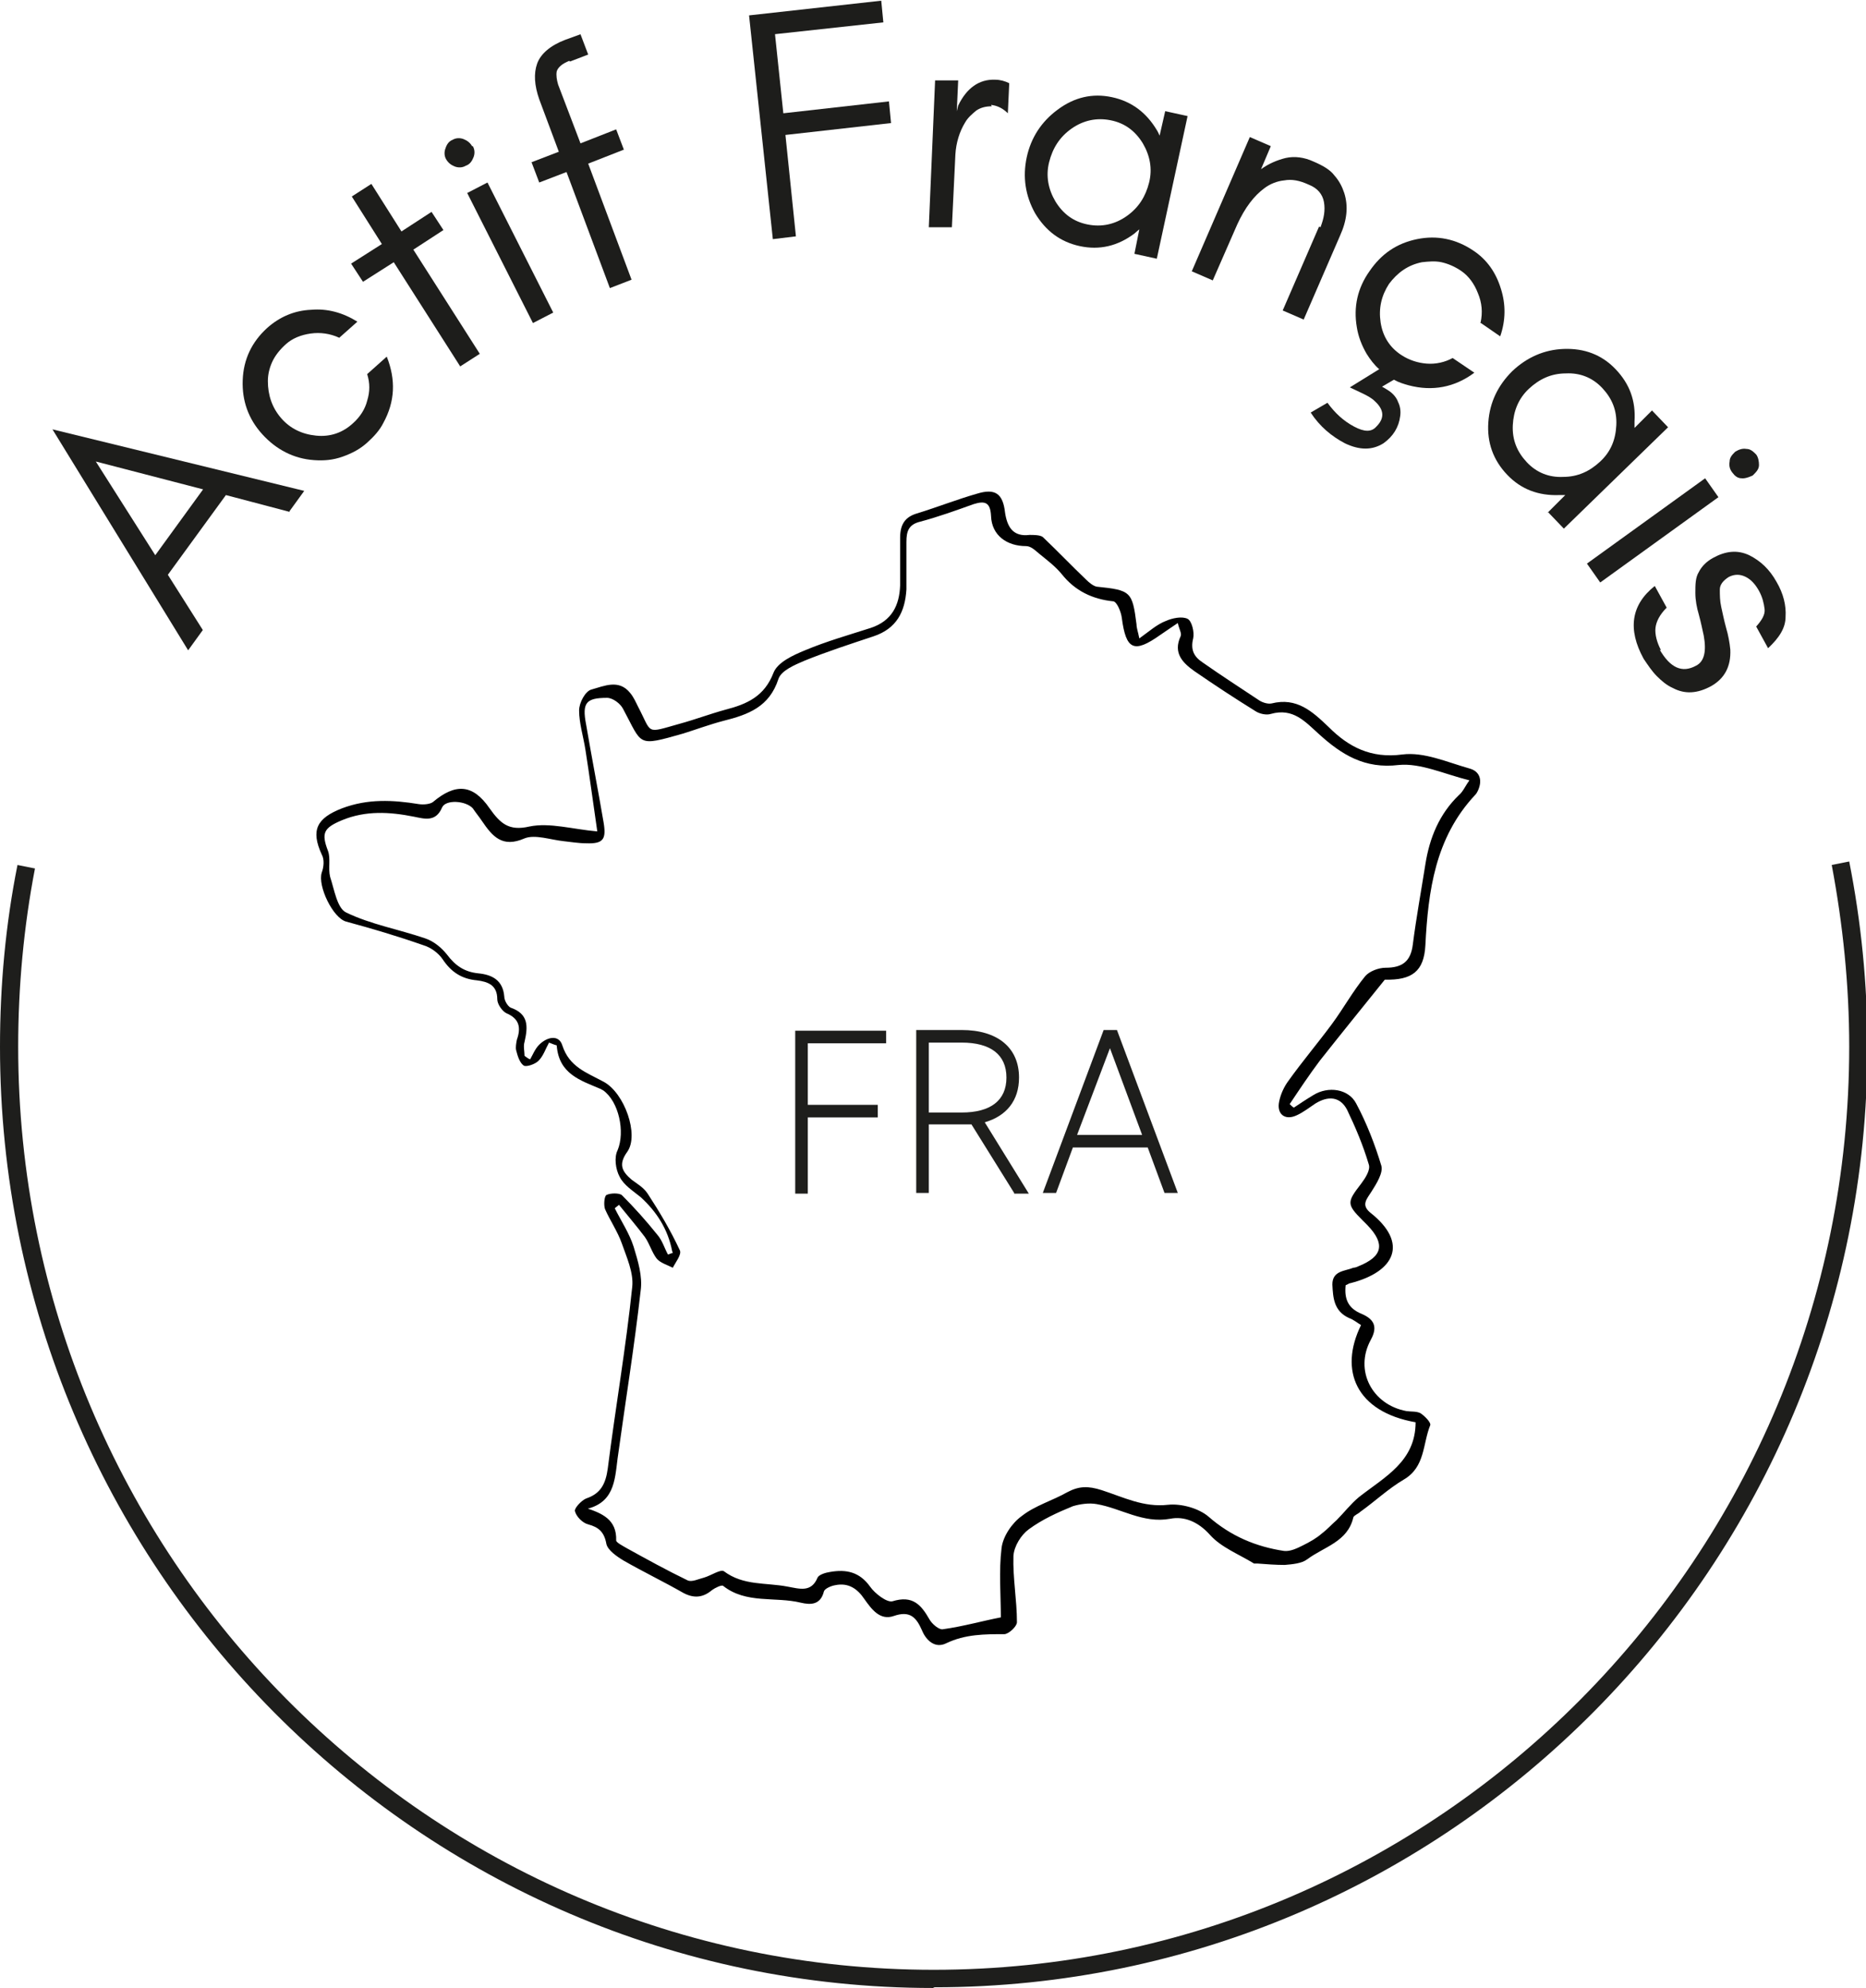 <svg xmlns="http://www.w3.org/2000/svg" id="Calque_2" data-name="Calque 2" viewBox="0 0 26.68 28.43"><defs><style>      .cls-1 {        fill: #010101;      }      .cls-2 {        fill: #1e1e1c;      }      .cls-3 {        fill: #1d1d1b;      }    </style></defs><g id="Calque_1-2" data-name="Calque 1"><g id="Calque_1-2" data-name="Calque 1-2"><g><path class="cls-2" d="m13.34,28.43C5.99,28.43,0,22.39,0,14.97c0-.88.08-1.75.25-2.6l.25.05c-.16.83-.24,1.69-.24,2.55,0,7.28,5.87,13.2,13.09,13.2s13.09-5.92,13.09-13.2c0-.88-.09-1.75-.25-2.6l.25-.05c.17.86.26,1.75.26,2.65,0,7.42-5.98,13.45-13.34,13.45h0Z"></path><g id="ANLMk6"><path class="cls-1" d="m9.61,17.89c-.06-.31-.22-.56-.45-.77-.11-.09-.24-.17-.3-.29-.06-.11-.08-.28-.03-.38.11-.26.02-.7-.21-.86-.01,0-.03-.02-.04-.02-.28-.12-.59-.21-.62-.62-.04-.01-.08-.03-.11-.04-.05.09-.08.19-.15.26-.05.05-.17.09-.21.07-.06-.04-.09-.14-.11-.22-.01-.04,0-.1.01-.15.06-.17.04-.3-.15-.38-.06-.03-.13-.13-.13-.2,0-.2-.13-.25-.29-.27-.22-.02-.37-.12-.49-.3-.06-.09-.17-.17-.27-.2-.37-.13-.74-.24-1.11-.34-.19-.05-.41-.51-.35-.7.03-.08.04-.19,0-.26-.16-.35-.07-.52.29-.66.37-.14.73-.12,1.1-.06.07.01.16,0,.2-.03.32-.27.57-.26.81.09.15.21.27.33.57.26.29-.06.62.04.97.07-.06-.41-.11-.79-.17-1.17-.03-.19-.09-.38-.09-.56,0-.11.09-.28.18-.3.18-.05.39-.15.55.05.05.06.08.13.11.19.21.4.1.39.6.25.22-.06.43-.14.65-.2.31-.08.56-.19.69-.53.06-.15.28-.25.45-.32.31-.13.63-.22.94-.32.3-.1.41-.32.42-.61,0-.23,0-.45,0-.68,0-.19.07-.3.25-.35.29-.09.57-.2.85-.28.26-.08.37,0,.4.27.03.2.11.35.35.32.06,0,.15,0,.19.03.21.2.41.41.62.61.04.04.1.09.15.1.49.05.51.07.57.54,0,.05.02.1.04.2.14-.1.25-.2.38-.25.09-.04.23-.07.31-.03.06.03.1.19.08.28-.04.16.01.26.13.34.27.19.55.37.82.55.05.03.12.05.17.04.36-.09.58.11.82.34.28.28.6.45,1.05.39.31-.04.64.11.96.2.15.04.19.17.12.32-.01.02-.02.04-.04.06-.57.61-.67,1.37-.71,2.15-.02.37-.19.5-.58.49-.33.41-.63.78-.93,1.16-.15.2-.29.41-.43.62.02.02.04.04.06.05.09-.06.18-.12.28-.18.21-.13.5-.09.61.12.15.28.27.59.36.89.03.1-.07.26-.14.37-.07.11-.15.19-.02.3.56.44.35.85-.28,1.01-.02,0-.04.02-.07.03-.02.19.03.33.23.41.16.07.24.17.13.37-.24.44.02.93.51,1.02.07.01.14,0,.2.03.06.04.15.13.14.17-.11.27-.07.6-.38.78-.22.13-.41.31-.62.46-.03.03-.09.05-.1.08-.08.35-.42.42-.66.6-.08.06-.21.07-.32.08-.13,0-.26-.01-.39-.02-.02,0-.04,0-.05,0-.21-.13-.47-.23-.63-.41-.17-.19-.37-.27-.57-.23-.39.07-.7-.15-1.05-.21-.11-.02-.24,0-.34.03-.22.09-.44.19-.63.33-.11.08-.21.24-.22.38-.01.32.05.63.05.95,0,.06-.12.17-.18.17-.28,0-.56,0-.83.13-.16.08-.29-.04-.35-.19-.08-.18-.17-.28-.4-.2-.2.07-.32-.1-.42-.24-.1-.15-.23-.24-.42-.2-.06.01-.15.05-.16.09-.05.2-.2.19-.33.16-.37-.09-.78.02-1.11-.24-.02-.02-.12.03-.16.06-.13.11-.26.12-.41.04-.28-.16-.57-.3-.85-.46-.1-.06-.23-.15-.25-.24-.03-.17-.11-.24-.26-.28-.08-.02-.17-.11-.19-.19-.01-.04.09-.15.16-.18.21-.07.28-.21.31-.43.11-.87.26-1.73.35-2.6.02-.2-.08-.42-.15-.62-.06-.17-.17-.33-.24-.49-.02-.06-.01-.18.02-.2.06-.03.18-.03.22,0,.18.18.35.37.51.57.07.08.1.19.15.28.02,0,.04-.02.07-.02h0Zm-1.25,3.67c.25.08.46.17.45.47,0,.03.1.08.15.11.29.16.58.32.87.46.06.03.16-.02.24-.04.1-.03.23-.12.28-.09.28.21.6.16.91.22.17.03.34.09.43-.13.02-.04.11-.07.18-.08.23-.04.42,0,.57.21.07.1.24.23.32.21.29-.09.41.05.53.26.04.07.14.15.19.14.29-.04.57-.12.83-.17,0-.32-.03-.66.01-.99.02-.17.15-.36.29-.46.19-.15.44-.22.65-.34.17-.09.3-.09.49-.03.31.1.6.25.95.21.19-.02.44.05.58.17.32.28.68.43,1.08.49.09.01.19-.04.27-.08.1-.05.19-.1.27-.17.08-.06.14-.13.21-.19.11-.11.2-.23.32-.33.37-.29.81-.51.81-1.07-.85-.15-1.1-.74-.78-1.39-.05-.03-.11-.08-.17-.1-.22-.1-.23-.29-.24-.48,0-.2.18-.19.3-.24.02,0,.05-.01.07-.02.35-.14.39-.32.13-.59-.02-.02-.05-.05-.07-.07-.23-.23-.22-.26-.02-.52.06-.08.14-.2.11-.28-.08-.27-.19-.53-.31-.78-.1-.19-.27-.2-.45-.09-.09.06-.18.13-.27.17-.17.08-.29-.02-.25-.2.02-.1.07-.21.13-.29.2-.28.42-.54.62-.81.17-.23.3-.47.48-.69.06-.07.19-.12.29-.12.24,0,.36-.09.39-.33.05-.39.12-.77.18-1.15.06-.38.2-.72.48-.99.06-.05.09-.13.15-.21-.36-.09-.7-.25-1.01-.22-.49.06-.82-.15-1.14-.44-.2-.18-.37-.38-.69-.29-.06.02-.16,0-.22-.04-.29-.18-.58-.37-.87-.57-.17-.12-.31-.26-.2-.5.02-.04-.02-.1-.04-.19-.1.07-.18.12-.25.17-.38.27-.49.21-.55-.24-.01-.09-.07-.23-.12-.24-.3-.03-.55-.15-.74-.39-.09-.11-.21-.2-.32-.29-.06-.05-.12-.11-.19-.11-.27,0-.49-.15-.5-.43-.01-.2-.09-.22-.25-.17-.25.09-.5.18-.76.25-.17.04-.2.14-.2.29,0,.23,0,.45,0,.68-.02.32-.14.56-.47.67-.33.11-.67.22-.99.35-.14.06-.33.14-.37.26-.13.4-.43.51-.79.6-.19.05-.38.12-.57.18-.67.19-.58.17-.86-.35-.04-.08-.15-.16-.23-.16-.3,0-.36.07-.3.38.08.47.17.93.25,1.4.04.24,0,.31-.25.3-.11,0-.22-.02-.32-.03-.19-.02-.41-.1-.56-.04-.32.14-.46-.03-.61-.25-.04-.06-.09-.12-.13-.18-.1-.11-.39-.13-.44-.01-.09.21-.25.16-.4.13-.35-.07-.69-.09-1.03.05-.26.11-.3.18-.2.44.04.11,0,.25.03.37.06.18.1.45.23.51.35.17.75.24,1.13.37.12.04.23.13.31.23.12.16.25.25.45.27.2.02.35.1.37.33,0,.06.05.14.09.16.26.09.25.27.2.49-.02.06,0,.14,0,.2.03.02.05.04.08.05.04-.07.07-.15.13-.21.11-.11.28-.15.33.01.1.31.35.39.59.52.3.16.51.76.34,1-.13.18-.08.28.06.4.08.06.17.11.23.2.17.26.33.53.46.81.03.06-.06.17-.1.25-.08-.04-.18-.07-.23-.13-.07-.09-.1-.21-.17-.31-.12-.16-.25-.31-.37-.46-.02.02-.04.03-.06.05.09.18.21.36.27.55.06.2.13.42.1.63-.09.8-.22,1.6-.33,2.4-.04.32-.05.65-.49.73h0Z"></path></g><g><path class="cls-2" d="m11.55,14.91v.89h1v.18h-1v1.09h-.18v-2.33h1.3v.18h-1.13,0Z"></path><path class="cls-2" d="m14.5,17.06l-.61-.98s-.09,0-.14,0h-.47v.98h-.18v-2.33h.65c.51,0,.82.25.82.68,0,.33-.18.55-.49.64l.63,1.02h-.21,0Zm-.75-1.15c.41,0,.64-.17.64-.5s-.23-.5-.64-.5h-.47v1h.47Z"></path><path class="cls-2" d="m16.4,16.41h-1.06l-.24.65h-.19l.87-2.33h.19l.87,2.33h-.19l-.24-.65h0Zm-.07-.18l-.46-1.24-.47,1.24h.93Z"></path></g></g></g><g><path class="cls-3" d="m4.14,7.32l-.91-.24-.83,1.14.5.79-.21.29-1.94-3.16,3.6.88-.21.29Zm-1.23-.32l-1.54-.4.85,1.34.69-.95Z"></path><path class="cls-3" d="m4.85,4.83c-.13-.06-.27-.08-.41-.06-.14.02-.26.07-.35.15-.09.08-.16.17-.2.26-.04.09-.06.18-.06.27,0,.2.06.38.19.53.13.15.3.23.5.25.2.02.38-.04.53-.18.1-.09.17-.2.2-.32.04-.13.04-.25,0-.38l.28-.25c.13.33.12.64-.05.95-.05.1-.13.19-.23.28-.1.09-.21.15-.35.2s-.27.06-.41.05c-.29-.02-.54-.15-.74-.37s-.29-.48-.28-.77c.01-.3.13-.55.35-.75.18-.16.39-.25.63-.26.23-.02.45.04.66.17l-.27.24Z"></path><path class="cls-3" d="m5.02,3.77l.44-.28-.43-.68.28-.18.43.68.43-.28.17.26-.43.28.95,1.49-.28.18-.95-1.49-.44.28-.17-.26Z"></path><path class="cls-3" d="m6.76,2.09c.03.05.03.11.01.16-.02.05-.05.1-.11.12-.05.03-.11.03-.16.01-.05-.02-.09-.05-.12-.1-.03-.05-.03-.11-.01-.16.02-.06.05-.1.1-.12.05-.03.11-.03.16-.01.05.02.09.05.12.1Zm.86,2.53l-.94-1.86.29-.15.94,1.86-.29.15Z"></path><path class="cls-3" d="m8.14.87c-.1.04-.16.09-.18.15-.01.06,0,.12.02.19l.32.84.51-.2.11.29-.51.2.62,1.66-.31.12-.62-1.66-.39.15-.11-.29.39-.15-.28-.75c-.07-.2-.08-.37-.03-.51.05-.14.19-.26.4-.34l.22-.08.11.29-.26.1Z"></path><path class="cls-3" d="m11.08.48l.12,1.14,1.51-.17.03.31-1.51.17.15,1.45-.33.04-.34-3.2,1.89-.21.03.31-1.56.17Z"></path><path class="cls-3" d="m14.18,1.52c-.09,0-.16.02-.22.06-.06.05-.12.1-.16.17-.08.13-.13.29-.14.46l-.05,1.04h-.33s.09-2.1.09-2.1h.33s-.02.44-.02.44l.02-.08c.12-.25.3-.38.53-.37.07,0,.14.02.2.05l-.02.43c-.07-.07-.15-.11-.24-.12Z"></path><path class="cls-3" d="m16.22,3.63l.07-.35s-.05.04-.07.06c-.24.18-.5.24-.78.18s-.49-.22-.64-.47c-.14-.25-.18-.52-.12-.8s.21-.51.44-.68c.24-.18.5-.24.78-.18.28.06.49.22.64.47.02.03.03.06.04.08l.08-.35.32.07-.44,2.04-.32-.07Zm.12-1.58c-.11-.18-.26-.29-.46-.33-.2-.04-.39,0-.56.12-.17.12-.27.28-.32.48s-.01.39.09.56c.11.18.26.29.46.33.2.04.39,0,.56-.12.17-.12.27-.28.32-.48s.01-.39-.09-.56Z"></path><path class="cls-3" d="m18.88,3.25c.05-.13.07-.24.05-.36-.02-.11-.09-.2-.22-.25-.13-.06-.24-.08-.35-.06-.1.01-.2.05-.28.11-.15.11-.28.28-.39.52l-.35.8-.3-.13.83-1.92.3.13-.14.33c.11-.08.23-.13.35-.16.13-.03.27-.01.4.05.14.06.24.12.3.2.07.08.11.16.14.25.06.19.04.39-.06.61l-.52,1.2-.3-.13.52-1.2Z"></path><path class="cls-3" d="m21.17,4.61c.03-.14.02-.28-.04-.42-.05-.13-.13-.24-.23-.31-.1-.07-.2-.11-.29-.13s-.19-.01-.28,0c-.2.04-.35.15-.47.31-.11.17-.15.35-.12.55.03.2.13.36.3.47.11.07.23.11.36.12s.26-.02.37-.08l.31.21c-.28.21-.6.27-.94.18-.07-.02-.14-.04-.21-.08l-.17.1s.04.02.1.06c.06.04.11.1.13.16.03.06.04.13.03.2-.02.16-.1.29-.24.39-.16.1-.34.1-.55,0-.19-.1-.36-.24-.49-.44l.24-.14c.11.15.23.26.38.34.15.08.25.08.32,0,.12-.12.11-.24-.02-.36-.05-.05-.11-.08-.17-.11s-.13-.06-.19-.09l.42-.26c-.07-.06-.13-.14-.18-.22-.07-.12-.12-.25-.14-.38-.05-.29.01-.56.18-.8.17-.25.39-.4.68-.46.29-.06.56,0,.8.16.2.13.33.32.4.55.07.22.07.45-.01.68l-.29-.2Z"></path><path class="cls-3" d="m22.13,7.33l.25-.25s-.06,0-.09,0c-.29.01-.54-.08-.74-.29s-.29-.46-.27-.75c.02-.29.14-.53.34-.73.21-.2.46-.31.74-.32.29-.01.54.08.74.29.2.21.29.45.27.75,0,.03,0,.06,0,.09l.25-.25.23.24-1.49,1.45-.23-.24Zm.98-1.25c.01-.21-.06-.38-.2-.53-.14-.15-.32-.22-.52-.21-.21,0-.38.08-.53.22s-.22.32-.23.52c-.01.21.06.38.2.53.14.15.32.22.52.21.21,0,.38-.08.53-.22.15-.14.22-.31.23-.52Z"></path><path class="cls-3" d="m22.69,8.06l1.69-1.22.19.27-1.69,1.22-.19-.27Zm2.37-1.26s-.1.05-.16.04c-.06,0-.1-.04-.13-.08-.04-.05-.05-.1-.04-.16,0-.06.04-.1.08-.14.05-.03.1-.05.16-.04.06,0,.1.04.14.08.03.04.04.1.04.15,0,.06-.04.1-.08.14Z"></path><path class="cls-3" d="m23.73,9.29c.15.26.32.34.52.23.12-.06.15-.21.11-.43-.02-.09-.04-.19-.07-.3-.03-.1-.05-.21-.05-.31,0-.12,0-.22.05-.3.04-.08.11-.15.2-.2.18-.1.35-.12.52-.04.16.08.29.2.39.38.1.17.14.34.13.5,0,.16-.09.3-.25.45l-.17-.31c.08-.09.13-.17.12-.25s-.03-.17-.08-.26c-.05-.09-.11-.16-.19-.2-.08-.04-.16-.04-.24,0-.08.05-.13.11-.13.18,0,.08,0,.16.02.25.02.09.04.19.07.3.03.1.05.21.06.31.01.24-.08.41-.27.52-.2.11-.38.12-.55.03-.09-.04-.16-.1-.23-.17-.07-.07-.13-.16-.19-.25-.23-.42-.18-.77.16-1.04l.17.31c-.1.1-.15.2-.16.29s.02.21.08.32Z"></path></g></g></svg>